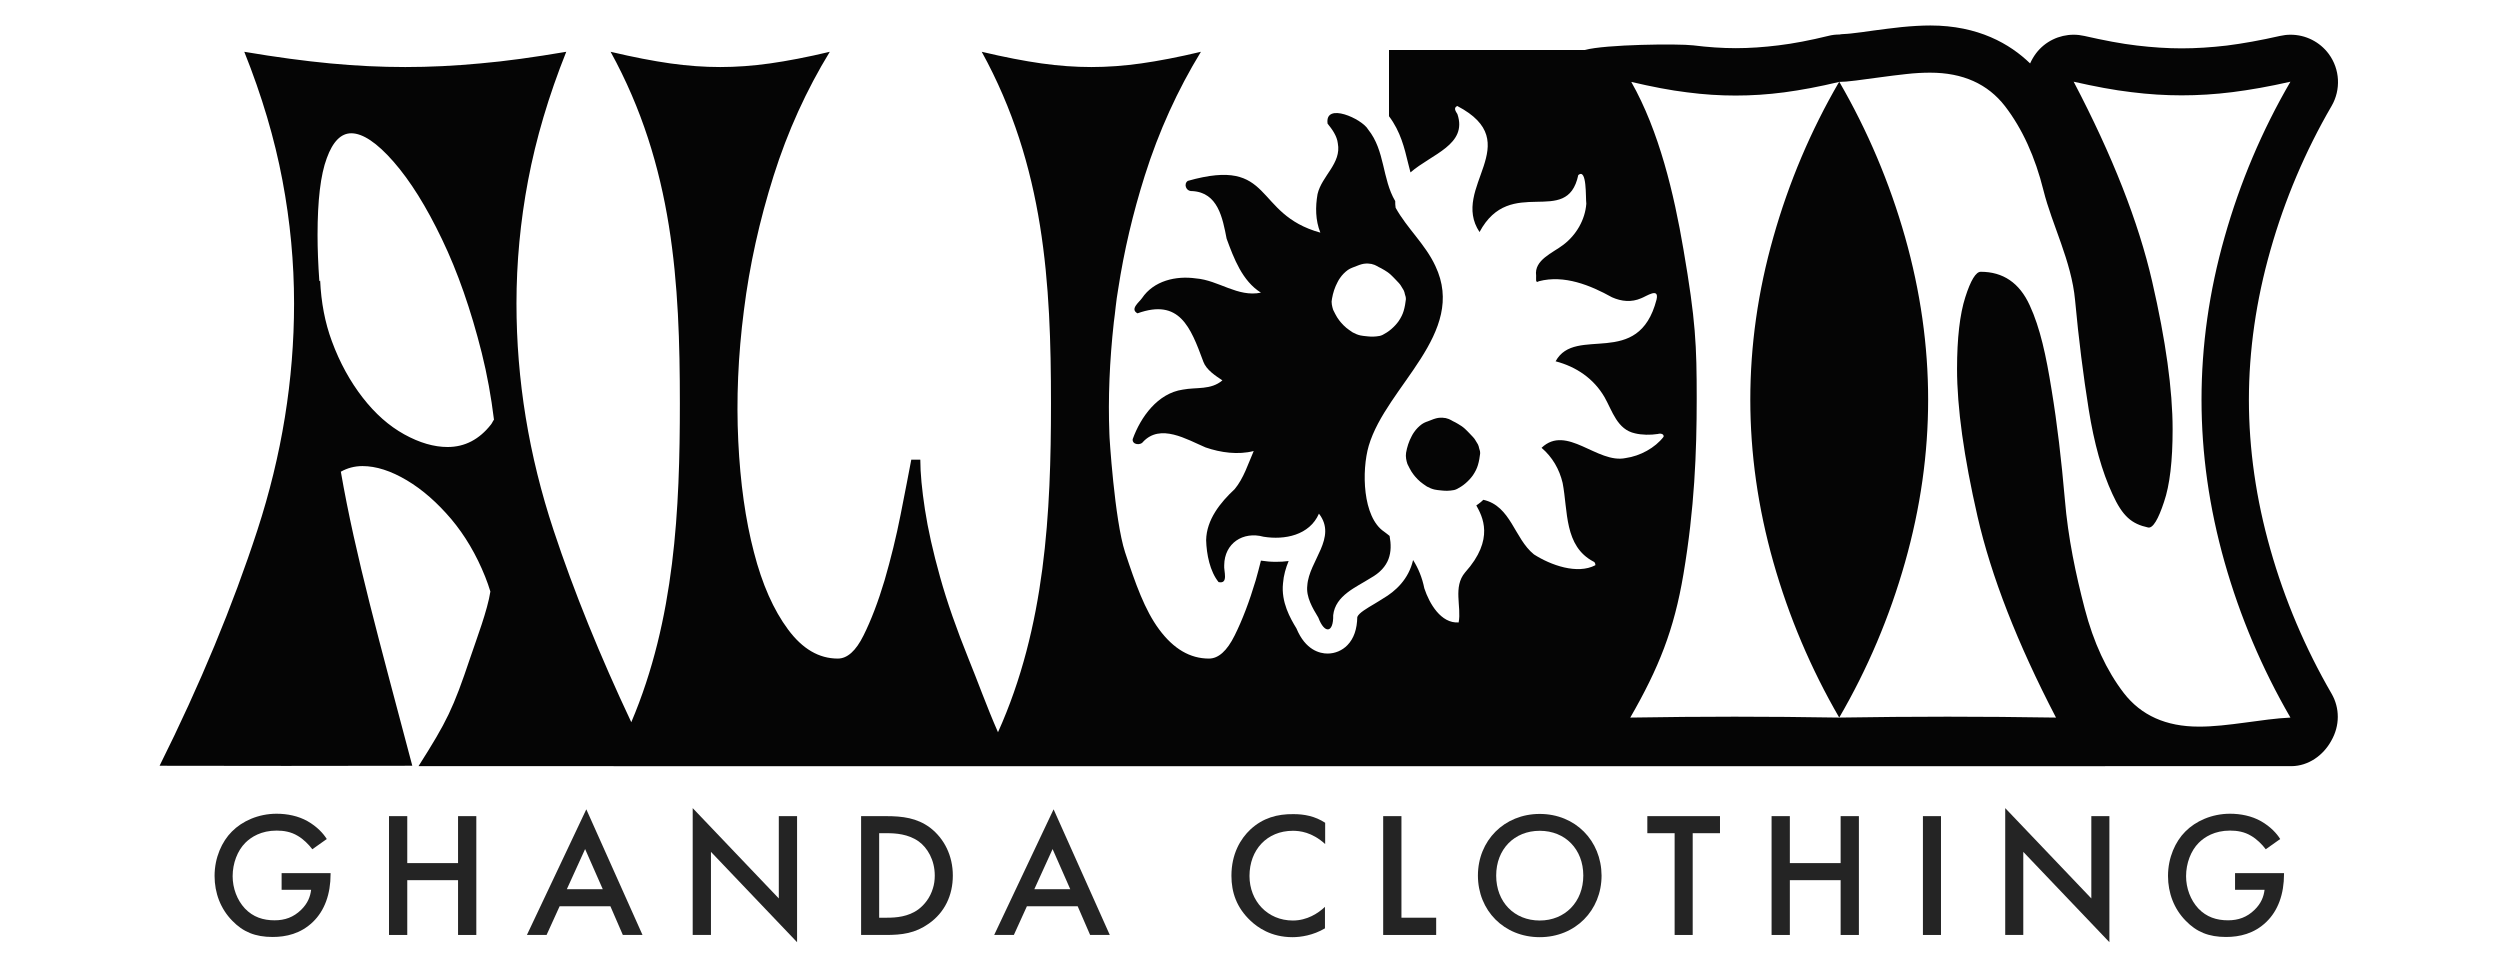 <?xml version="1.0" encoding="utf-8"?>
<!-- Generator: Adobe Illustrator 27.5.0, SVG Export Plug-In . SVG Version: 6.00 Build 0)  -->
<svg version="1.1" id="Layer_1" xmlns="http://www.w3.org/2000/svg" xmlns:xlink="http://www.w3.org/1999/xlink" x="0px" y="0px"
	 viewBox="0 0 124.55 48" style="enable-background:new 0 0 124.55 48;" xml:space="preserve">
<style type="text/css">
	.st0{fill:#242424;}
	.st1{opacity:0.98;}
	.st2{fill:#FFFFFF;}
</style>
<g>
	<g>
		<path class="st0" d="M14.03,44.33h1.47c-0.04,0.34-0.17,0.68-0.5,1c-0.38,0.37-0.81,0.52-1.32,0.52c-0.57,0-1.07-0.16-1.48-0.59
			c-0.39-0.42-0.61-1.01-0.61-1.61c0-0.64,0.24-1.27,0.63-1.66c0.29-0.29,0.79-0.61,1.56-0.61c0.36,0,0.72,0.06,1.05,0.26
			c0.28,0.16,0.55,0.43,0.73,0.67l0.72-0.51c-0.17-0.27-0.47-0.61-0.96-0.89c-0.46-0.26-1.01-0.37-1.54-0.37
			c-0.91,0-1.72,0.37-2.23,0.89c-0.49,0.49-0.86,1.29-0.86,2.21c0,0.85,0.3,1.64,0.88,2.23c0.54,0.56,1.15,0.81,2.01,0.81
			c0.67,0,1.4-0.16,2.01-0.75c0.58-0.56,0.88-1.38,0.88-2.39V43.5h-2.44V44.33z"/>
		<polygon class="st0" points="22.82,43 20.29,43 20.29,40.66 19.38,40.66 19.38,46.58 20.29,46.58 20.29,43.85 22.82,43.85 
			22.82,46.58 23.73,46.58 23.73,40.66 22.82,40.66 		"/>
		<path class="st0" d="M26.25,46.58h0.98l0.65-1.43h2.53l0.62,1.43h0.98l-2.8-6.26L26.25,46.58z M28.24,44.3l0.91-2l0.88,2H28.24z"
			/>
		<polygon class="st0" points="38.8,44.76 34.51,40.26 34.51,46.58 35.42,46.58 35.42,42.44 39.71,46.94 39.71,40.66 38.8,40.66 		
			"/>
		<path class="st0" d="M44.14,40.66H42.9v5.92h1.22c0.82,0,1.47-0.08,2.16-0.57c0.78-0.55,1.19-1.4,1.19-2.39
			c0-0.98-0.42-1.84-1.14-2.39C45.68,40.75,44.97,40.66,44.14,40.66z M46.48,44.25c-0.14,0.48-0.43,0.83-0.72,1.05
			c-0.51,0.38-1.13,0.42-1.57,0.42H43.8v-4.21h0.39c0.43,0,1.06,0.04,1.58,0.41c0.43,0.31,0.8,0.92,0.8,1.7
			C46.57,43.85,46.54,44.06,46.48,44.25z"/>
		<path class="st0" d="M49.53,46.58h0.98l0.65-1.43h2.53l0.62,1.43h0.98l-2.8-6.26L49.53,46.58z M51.53,44.3l0.91-2l0.88,2H51.53z"
			/>
		<path class="st0" d="M62.3,41.32c-0.5,0.47-0.95,1.22-0.95,2.31c0,0.83,0.26,1.59,0.95,2.24c0.35,0.33,1.02,0.82,2.09,0.82
			c0.41,0,1.03-0.09,1.62-0.44v-1.07c-0.34,0.32-0.89,0.68-1.6,0.68c-1.26,0-2.16-0.97-2.16-2.22c0-1.3,0.87-2.25,2.16-2.25
			c0.34,0,0.95,0.06,1.61,0.66v-1.06c-0.51-0.33-1.04-0.43-1.58-0.43C63.63,40.55,62.92,40.75,62.3,41.32z"/>
		<polygon class="st0" points="69.82,40.66 68.91,40.66 68.91,46.58 71.55,46.58 71.55,45.72 69.82,45.72 		"/>
		<path class="st0" d="M76.71,40.55c-1.77,0-3.08,1.33-3.08,3.07c0,1.74,1.3,3.07,3.08,3.07c1.77,0,3.08-1.33,3.08-3.07
			C79.78,41.88,78.48,40.55,76.71,40.55z M76.71,45.86c-1.27,0-2.17-0.92-2.17-2.24c0-1.31,0.9-2.23,2.17-2.23
			c1.27,0,2.17,0.92,2.17,2.23C78.88,44.93,77.97,45.86,76.71,45.86z"/>
		<polygon class="st0" points="82.07,41.51 83.43,41.51 83.43,46.58 84.33,46.58 84.33,41.51 85.69,41.51 85.69,40.66 82.07,40.66 
					"/>
		<polygon class="st0" points="91.7,43 89.17,43 89.17,40.66 88.26,40.66 88.26,46.58 89.17,46.58 89.17,43.85 91.7,43.85 
			91.7,46.58 92.61,46.58 92.61,40.66 91.7,40.66 		"/>
		<rect x="95.8" y="40.66" class="st0" width="0.9" height="5.92"/>
		<polygon class="st0" points="104.19,44.76 99.9,40.26 99.9,46.58 100.8,46.58 100.8,42.44 105.09,46.94 105.09,40.66 
			104.19,40.66 		"/>
		<path class="st0" d="M111.35,43.5v0.83h1.47c-0.04,0.34-0.17,0.68-0.5,1c-0.38,0.37-0.81,0.52-1.32,0.52
			c-0.57,0-1.07-0.16-1.48-0.59c-0.39-0.42-0.61-1.01-0.61-1.61c0-0.64,0.24-1.27,0.63-1.66c0.29-0.29,0.79-0.61,1.56-0.61
			c0.36,0,0.72,0.06,1.05,0.26c0.28,0.16,0.55,0.43,0.73,0.67l0.72-0.51c-0.17-0.27-0.47-0.61-0.96-0.89
			c-0.46-0.26-1.01-0.37-1.54-0.37c-0.91,0-1.72,0.37-2.23,0.89c-0.49,0.49-0.86,1.29-0.86,2.21c0,0.85,0.3,1.64,0.88,2.23
			c0.54,0.56,1.15,0.81,2.01,0.81c0.67,0,1.4-0.16,2.01-0.75c0.58-0.56,0.88-1.38,0.88-2.39V43.5H111.35z"/>
	</g>
	<g>
		<g class="st1">
			<path d="M69.05,38.14c-0.02,0-0.03,0-0.05,0c0,0,0,0,0,0C69,38.17,69.02,38.1,69.05,38.14z"/>
			<path d="M59.4,9.52c1.28,0.07,1.51,1.34,1.71,2.37c0.36,0.98,0.78,2.11,1.71,2.69c-1.16,0.24-2.11-0.62-3.24-0.71
				c-0.99-0.14-2.1,0.11-2.69,0.99c-0.14,0.2-0.61,0.54-0.22,0.75c2.09-0.75,2.64,0.68,3.27,2.38l0.01,0.03
				c0.15,0.41,0.62,0.71,0.95,0.93c-0.58,0.49-1.28,0.33-1.97,0.46c-1.25,0.18-2.1,1.36-2.5,2.47c-0.03,0.29,0.4,0.31,0.51,0.14
				c0.87-0.94,2.18-0.13,3.12,0.27c0.75,0.26,1.62,0.38,2.4,0.18c-0.28,0.64-0.5,1.36-0.95,1.9c-0.72,0.67-1.4,1.52-1.42,2.54
				c0.02,0.71,0.19,1.56,0.62,2.09c0.51,0.11,0.25-0.56,0.28-0.84c0.01-1.1,0.94-1.7,1.96-1.42c1.05,0.17,2.29-0.07,2.76-1.15
				c0.93,1.2-0.5,2.35-0.58,3.58c-0.07,0.57,0.26,1.12,0.55,1.6c0.31,0.83,0.76,0.77,0.74-0.12c0.11-0.99,1.14-1.39,1.86-1.85
				c0.97-0.54,1.1-1.29,0.95-2.1c-0.09-0.07-0.17-0.14-0.27-0.21c-1.08-0.72-1.13-3.04-0.77-4.28c0.88-2.98,4.92-5.6,3.32-8.96
				c-0.5-1.08-1.41-1.87-1.98-2.9c-0.02-0.12-0.02-0.22-0.02-0.33c-0.66-1.12-0.5-2.51-1.35-3.57c-0.3-0.53-2.17-1.38-2.02-0.29
				c0.23,0.28,0.47,0.62,0.51,0.98c0.19,1-0.8,1.62-1.01,2.53c-0.11,0.63-0.11,1.3,0.14,1.92c-3.38-0.93-2.28-3.8-6.6-2.58
				C58.96,9.15,59.07,9.54,59.4,9.52z M66.36,14.88c0.05-0.29,0.14-0.57,0.28-0.83c0.04-0.07,0.07-0.14,0.12-0.2
				c0.11-0.16,0.24-0.29,0.39-0.4c0.07-0.05,0.14-0.08,0.21-0.11l0.05-0.02c0.24-0.1,0.41-0.16,0.54-0.18
				c0.16-0.02,0.26-0.01,0.38,0.01l0.03,0.01c0.09,0.02,0.16,0.05,0.23,0.09c0.07,0.04,0.14,0.08,0.21,0.11l0.14,0.08
				c0.12,0.07,0.23,0.14,0.34,0.24c0.08,0.07,0.16,0.16,0.24,0.24c0.06,0.06,0.11,0.12,0.17,0.18c0.05,0.05,0.08,0.1,0.1,0.13
				c0.06,0.09,0.1,0.16,0.14,0.23c0.03,0.06,0.05,0.13,0.06,0.19c0.01,0.03,0.01,0.05,0.02,0.07c0.02,0.05,0.03,0.1,0.03,0.15
				c0,0.01,0,0.03,0,0.05c-0.02,0.17-0.05,0.37-0.11,0.57c-0.05,0.17-0.13,0.33-0.25,0.51c-0.1,0.14-0.22,0.27-0.37,0.4
				c-0.15,0.13-0.29,0.21-0.42,0.28c-0.1,0.05-0.19,0.07-0.32,0.08c-0.07,0.01-0.24,0.02-0.41,0l-0.1-0.01
				c-0.1-0.01-0.2-0.02-0.29-0.04c-0.13-0.03-0.25-0.08-0.38-0.15c-0.13-0.08-0.24-0.17-0.32-0.23c-0.1-0.08-0.19-0.18-0.27-0.27
				c-0.03-0.03-0.06-0.07-0.08-0.1c-0.07-0.09-0.14-0.2-0.2-0.32c-0.01-0.03-0.03-0.06-0.04-0.08c-0.03-0.06-0.07-0.12-0.09-0.22
				l-0.01-0.03c-0.02-0.09-0.04-0.18-0.04-0.28C66.35,14.96,66.35,14.92,66.36,14.88z M70.05,22.56c0.05-0.29,0.14-0.57,0.28-0.83
				c0.04-0.07,0.07-0.14,0.12-0.2c0.11-0.16,0.24-0.29,0.39-0.4c0.07-0.05,0.14-0.08,0.21-0.11L71.11,21
				c0.24-0.1,0.41-0.16,0.54-0.18c0.16-0.02,0.26-0.01,0.38,0.01l0.03,0.01c0.09,0.02,0.16,0.05,0.23,0.09
				c0.07,0.04,0.14,0.08,0.21,0.11l0.14,0.08c0.12,0.07,0.23,0.14,0.34,0.24c0.08,0.07,0.16,0.16,0.24,0.24
				c0.06,0.06,0.11,0.12,0.17,0.18c0.05,0.05,0.08,0.1,0.1,0.13c0.06,0.09,0.1,0.16,0.14,0.23c0.03,0.06,0.05,0.13,0.06,0.19
				c0.01,0.03,0.01,0.05,0.02,0.07c0.02,0.05,0.03,0.1,0.03,0.15c0,0.01,0,0.03,0,0.05c-0.02,0.17-0.05,0.37-0.11,0.57
				c-0.05,0.17-0.13,0.33-0.25,0.51c-0.1,0.14-0.22,0.27-0.37,0.4c-0.15,0.13-0.29,0.21-0.42,0.28c-0.1,0.05-0.19,0.07-0.32,0.08
				c-0.07,0.01-0.24,0.02-0.41,0l-0.1-0.01c-0.1-0.01-0.2-0.02-0.29-0.04c-0.13-0.03-0.25-0.08-0.38-0.15
				c-0.13-0.08-0.24-0.17-0.32-0.23c-0.1-0.08-0.19-0.18-0.27-0.27c-0.03-0.03-0.06-0.07-0.08-0.1c-0.07-0.09-0.14-0.2-0.2-0.32
				c-0.01-0.03-0.03-0.06-0.04-0.08c-0.03-0.06-0.07-0.12-0.09-0.22l-0.01-0.03c-0.02-0.09-0.04-0.18-0.04-0.28
				C70.04,22.64,70.05,22.6,70.05,22.56z"/>
			<path d="M96.06,19.91c0-2.68-0.38-5.38-1.15-8.1c-0.77-2.71-1.86-5.29-3.28-7.74c-1.42,2.44-2.51,5.02-3.28,7.74
				c-0.77,2.71-1.15,5.41-1.15,8.1c0,2.68,0.38,5.38,1.15,8.1c0.77,2.71,1.86,5.29,3.28,7.74c1.42-2.44,2.51-5.02,3.28-7.74
				C95.68,25.29,96.06,22.6,96.06,19.91z"/>
			<path d="M116.16,34.56c-1.31-2.26-2.34-4.68-3.05-7.19c-0.71-2.49-1.07-5-1.07-7.45c0-2.45,0.36-4.96,1.07-7.45
				c0.71-2.51,1.74-4.94,3.05-7.19c0.47-0.81,0.42-1.83-0.14-2.59c-0.45-0.61-1.16-0.96-1.9-0.96c-0.18,0-0.35,0.02-0.53,0.06
				c-0.97,0.22-1.86,0.38-2.65,0.48c-0.77,0.09-1.53,0.14-2.25,0.14c-0.72,0-1.46-0.05-2.22-0.14c-0.78-0.09-1.66-0.26-2.63-0.48
				c-0.18-0.04-0.35-0.06-0.53-0.06c-0.72,0-1.42,0.33-1.87,0.92c-0.12,0.16-0.22,0.33-0.3,0.51c-1-0.97-2.58-1.89-4.97-1.89
				c-0.44,0-0.93,0.03-1.44,0.08c-0.47,0.05-0.93,0.11-1.38,0.17c-0.4,0.06-0.79,0.11-1.15,0.15c-0.25,0.03-0.44,0.02-0.56,0.05
				c-0.19,0-0.37,0.02-0.56,0.07c-0.9,0.22-1.73,0.38-2.48,0.47c-0.72,0.09-1.44,0.14-2.12,0.14c-0.68,0-1.4-0.05-2.12-0.14
				c-0.73-0.09-4.4-0.05-5.4,0.23H69.2v3.3c0.58,0.77,0.77,1.59,0.95,2.33c0.04,0.16,0.08,0.32,0.12,0.47
				c1.06-0.92,2.85-1.38,2.34-2.9c-0.08-0.14-0.22-0.31-0.01-0.41c3.51,1.84-0.37,4.06,1.11,6.28c1.54-2.88,4.36-0.19,4.92-2.84
				c0.44-0.36,0.36,1.13,0.4,1.43c-0.06,0.8-0.5,1.56-1.15,2.05c-0.52,0.4-1.46,0.75-1.35,1.53c0.01,0.13-0.06,0.41,0.14,0.28
				c1.26-0.33,2.56,0.2,3.64,0.8c0.47,0.21,0.97,0.26,1.45,0.05c0.27-0.1,0.91-0.56,0.77,0.06c-0.9,3.5-4.04,1.26-5.03,3.08
				c1.03,0.27,1.9,0.86,2.44,1.79c0.39,0.69,0.63,1.61,1.52,1.8c0.33,0.08,0.76,0.09,1.14,0.03c0.11-0.04,0.31-0.01,0.28,0.14
				c-0.42,0.55-1.17,0.96-1.89,1.06c-1.41,0.3-2.94-1.7-4.19-0.51c0.54,0.46,0.89,1.07,1.05,1.75c0.27,1.4,0.07,3.15,1.54,3.92
				c0.07,0.02,0.1,0.13,0.09,0.18c-0.9,0.47-2.22,0-3.06-0.54c-0.98-0.79-1.14-2.41-2.52-2.72c-0.04,0.04-0.07,0.07-0.12,0.11
				c-0.08,0.07-0.16,0.12-0.23,0.17c0.29,0.53,0.94,1.67-0.56,3.34c-0.61,0.72-0.17,1.71-0.32,2.49c-0.88,0.06-1.46-0.94-1.71-1.7
				c-0.11-0.54-0.3-1-0.56-1.41c-0.22,0.96-0.88,1.56-1.5,1.92c-0.13,0.09-0.28,0.17-0.42,0.26c-0.37,0.22-0.79,0.46-0.86,0.66
				c-0.01,0.6-0.17,1.07-0.49,1.4c-0.26,0.27-0.62,0.42-0.99,0.42c-0.39,0-1.1-0.17-1.55-1.25c-0.31-0.51-0.77-1.31-0.67-2.25
				c0.03-0.4,0.14-0.77,0.28-1.11c-0.21,0.03-0.42,0.04-0.64,0.04c-0.24,0-0.49-0.02-0.74-0.06c-0.08,0.33-0.17,0.66-0.26,0.98
				c-0.32,1.07-0.67,1.99-1.05,2.75c-0.38,0.77-0.81,1.15-1.28,1.15c-0.94,0-1.76-0.48-2.48-1.45c-0.72-0.97-1.18-2.28-1.7-3.85
				c-0.52-1.59-0.79-5.84-0.78-5.89c-0.07-1.79,0.01-3.65,0.22-5.56c0.08-0.56,0.1-0.99,0.22-1.67c0.29-1.89,0.73-3.76,1.32-5.63
				c0.7-2.22,1.64-4.28,2.8-6.18c-1.13,0.27-2.13,0.46-2.98,0.58c-0.85,0.12-1.68,0.18-2.48,0.18c-0.8,0-1.63-0.06-2.48-0.18
				c-0.85-0.12-1.84-0.31-2.98-0.58c3.14,5.71,3.45,11.55,3.45,17.52c0,5.41-0.27,11.12-2.64,16.38c-0.56-1.27-1.04-2.62-1.46-3.64
				c-0.6-1.49-1.08-2.85-1.43-4.11c-0.35-1.25-0.6-2.37-0.75-3.35c-0.15-0.98-0.23-1.81-0.23-2.48h-0.45
				c-0.13,0.7-0.31,1.61-0.53,2.73c-0.22,1.12-0.49,2.21-0.8,3.28c-0.32,1.07-0.67,1.99-1.05,2.75c-0.38,0.77-0.81,1.15-1.28,1.15
				c-0.94,0-1.76-0.48-2.48-1.45c-0.72-0.97-1.29-2.25-1.7-3.85c-0.42-1.6-0.68-3.45-0.78-5.53c-0.1-2.09-0.01-4.26,0.28-6.51
				c0.28-2.25,0.78-4.49,1.48-6.71c0.7-2.22,1.64-4.28,2.8-6.18c-1.13,0.27-2.13,0.46-2.98,0.58c-0.85,0.12-1.68,0.18-2.48,0.18
				c-0.8,0-1.63-0.06-2.48-0.18c-0.85-0.12-1.84-0.31-2.98-0.58c3.14,5.71,3.45,11.55,3.45,17.52c0,5.24-0.24,10.75-2.42,15.88
				c-1.55-3.29-2.85-6.48-3.87-9.56c-1.24-3.74-1.85-7.51-1.85-11.3c0-2.03,0.19-4.08,0.58-6.14c0.39-2.06,1.02-4.2,1.9-6.4
				c-1.59,0.27-3.02,0.47-4.29,0.58c-1.27,0.12-2.51,0.18-3.73,0.18c-1.22,0-2.46-0.06-3.73-0.18c-1.27-0.12-2.7-0.31-4.29-0.58
				c0.88,2.2,1.51,4.33,1.9,6.4c0.39,2.06,0.58,4.11,0.58,6.14c0,3.79-0.61,7.56-1.83,11.3c-1.22,3.74-2.84,7.66-4.87,11.73
				c4.46,0.01,8.17,0.01,12.59,0c-1.64-6.21-2.83-10.45-3.56-14.65c0.32-0.18,0.68-0.28,1.08-0.28c0.68,0,1.42,0.24,2.21,0.71
				c0.79,0.47,1.52,1.12,2.21,1.93c0.68,0.81,1.25,1.77,1.69,2.87c0.1,0.24,0.18,0.49,0.26,0.74c-0.14,0.93-0.69,2.37-1,3.29
				c-0.86,2.56-1.16,3.17-2.58,5.41c3.41,0,92.69,0.01,93.32,0c0.83-0.01,1.57-0.53,1.97-1.26
				C116.58,36.15,116.57,35.27,116.16,34.56z M24.46,21.15c-0.58,0.74-1.3,1.12-2.16,1.12c-0.68,0-1.4-0.21-2.16-0.63
				c-0.76-0.42-1.45-1.03-2.07-1.83c-0.62-0.8-1.14-1.73-1.54-2.82c-0.34-0.92-0.53-1.92-0.58-3.01c-0.01,0.01-0.03,0.02-0.04,0.03
				c-0.06-0.84-0.09-1.61-0.09-2.3c0-1.73,0.15-3,0.46-3.83c0.3-0.83,0.71-1.24,1.22-1.24c0.57,0,1.28,0.47,2.11,1.42
				c0.83,0.95,1.63,2.23,2.41,3.86c0.78,1.62,1.44,3.51,1.98,5.66c0.27,1.08,0.47,2.19,0.61,3.33
				C24.55,20.98,24.52,21.08,24.46,21.15z M109.54,36.2c-1.63,0-2.87-0.56-3.73-1.67c-0.86-1.12-1.51-2.52-1.95-4.21
				c-0.44-1.69-0.83-3.51-0.99-5.45c-0.17-1.95-0.38-3.76-0.66-5.45c-0.27-1.69-0.57-3.09-1.09-4.21c-0.51-1.12-1.33-1.67-2.44-1.67
				c-0.24,0-0.5,0.42-0.77,1.27c-0.27,0.84-0.41,2.04-0.41,3.57c0,1.93,0.34,4.38,1.02,7.35c0.68,2.97,1.98,6.31,3.91,10.02
				c-3.79-0.06-7.02-0.06-10.81,0c-3.66-0.06-6.74-0.06-10.4,0c1.42-2.47,2.18-4.36,2.65-7.15c0.55-3.27,0.66-6.05,0.66-8.73
				c0-2.68-0.05-3.89-0.66-7.44c-0.47-2.77-1.21-5.9-2.6-8.35c1.02,0.24,1.95,0.42,2.78,0.52c0.83,0.11,1.64,0.16,2.42,0.16
				c0.78,0,1.59-0.05,2.42-0.16c0.83-0.11,1.74-0.28,2.74-0.52c0.18,0,0.46-0.02,0.84-0.07c0.38-0.05,0.78-0.1,1.2-0.16
				c0.42-0.06,0.85-0.11,1.29-0.16c0.44-0.05,0.84-0.07,1.2-0.07c1.63,0,2.87,0.56,3.73,1.67c0.86,1.12,1.5,2.52,1.92,4.21
				c0.42,1.69,1.39,3.51,1.57,5.45c0.18,1.95,0.41,3.76,0.68,5.45c0.27,1.69,0.66,3.09,1.18,4.21c0.51,1.12,0.96,1.49,1.78,1.67
				c0.24,0.05,0.51-0.42,0.79-1.27c0.29-0.84,0.43-2.05,0.43-3.62c0-1.96-0.34-4.42-1.02-7.37c-0.68-2.96-1.98-6.27-3.91-9.95
				c1.06,0.24,2.01,0.42,2.87,0.52c0.86,0.11,1.7,0.16,2.51,0.16s1.66-0.05,2.53-0.16c0.87-0.11,1.84-0.28,2.89-0.52
				c-1.42,2.44-2.51,5.02-3.28,7.74c-0.77,2.71-1.15,5.41-1.15,8.1c0,2.68,0.38,5.38,1.15,8.1c0.77,2.71,1.86,5.29,3.28,7.74
				C112.72,35.81,110.97,36.21,109.54,36.2z"/>
		</g>
	</g>
</g>
</svg>
